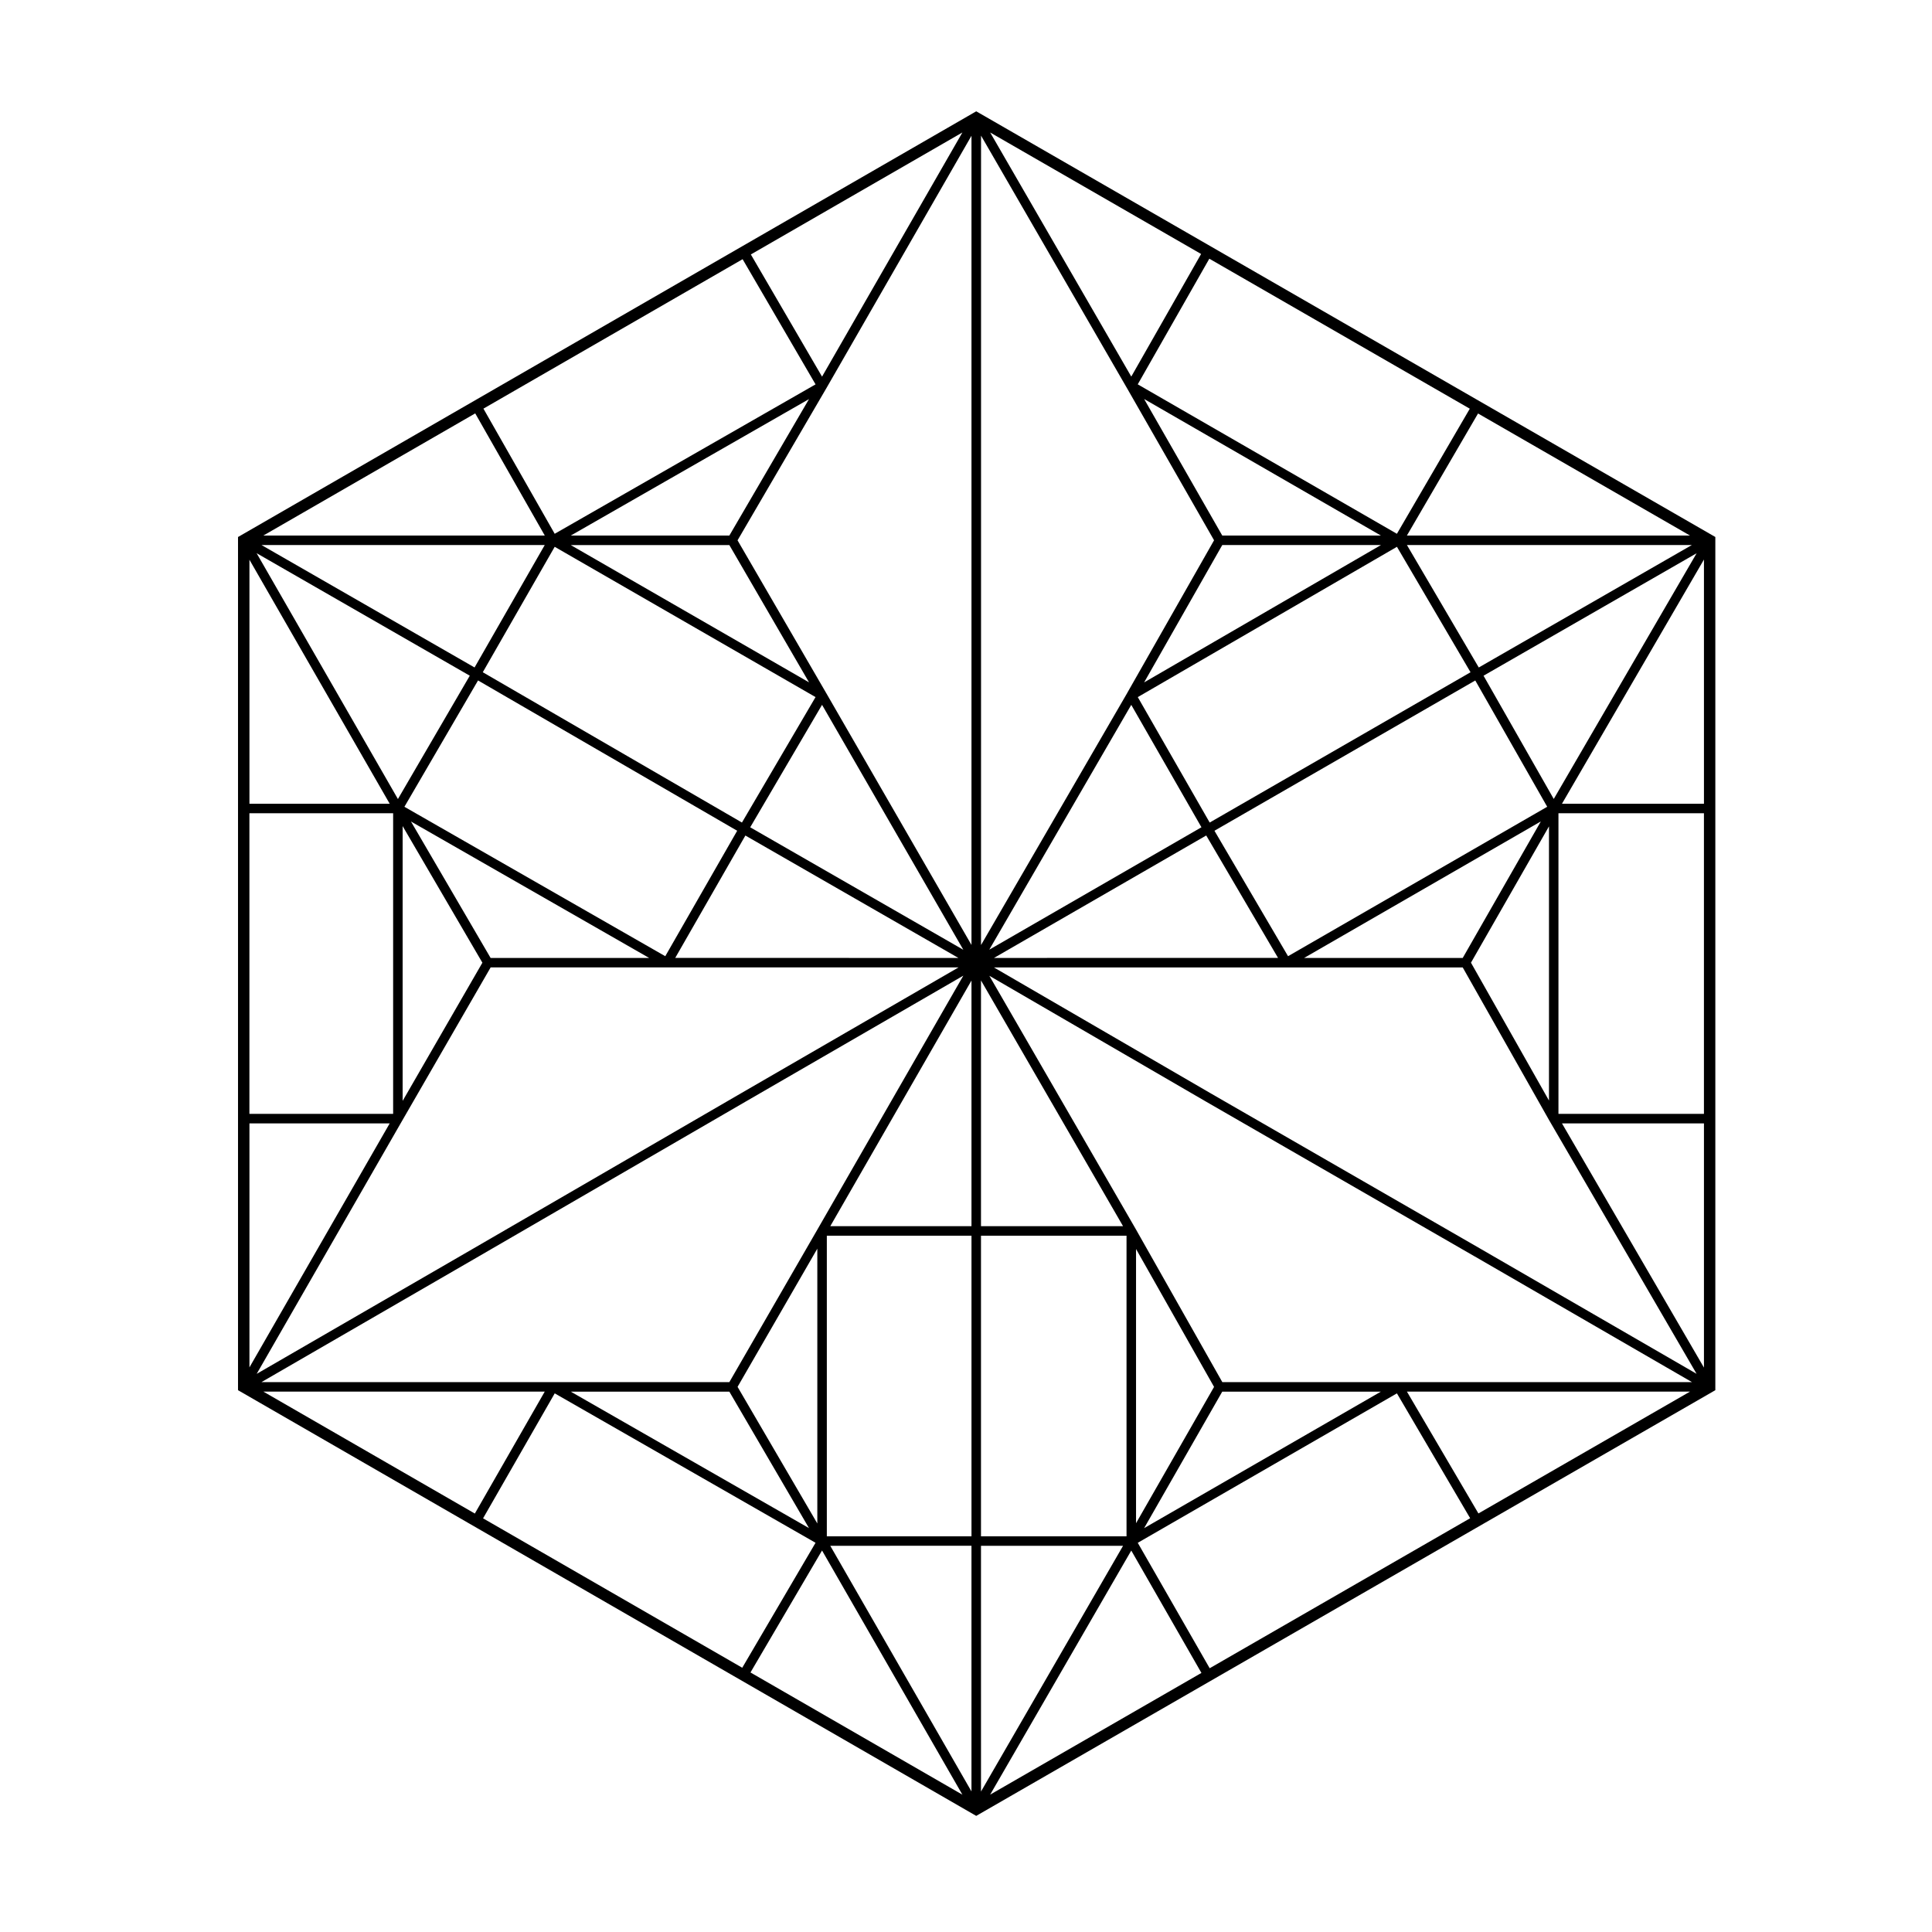 <?xml version="1.0" encoding="UTF-8"?>
<!-- Uploaded to: SVG Repo, www.svgrepo.com, Generator: SVG Repo Mixer Tools -->
<svg fill="#000000" width="800px" height="800px" version="1.1" viewBox="144 144 512 512" xmlns="http://www.w3.org/2000/svg">
 <path d="m402.71 173.5-194.88 112.38-0.754 0.434v226.1l194.88 112.38 0.75 0.434 195.12-112.38 0.754-0.438v-226.1l-195.12-112.38zm62.289 412.36-0.422 0.242-19.059-33.242 68.68-39.605 19.41 33.09zm-192.98-39.488 18.988-33.117 69.121 39.598-19.426 33.117zm170.7-299.41s0.004 0 0.004 0.004l23.016 40.215-23.023 40.473v0.012l-38.734 66.781 0.004-66.172v-148.33zm91.102 152.16 20.676-36.125v72.664zm-70.332 36.75 71.324 41.098h0.012l57.57 33.309-77.734-0.004h-46.734l-23.016-40.688c0-0.004-0.004-0.004-0.004-0.004v-0.004l-38.723-66.988zm-192.63 41.09 70.852-41.09 57.582-33.312-38.523 67.016v0.004l-23.488 40.699h-124zm193.72-114.98-19.055-33.242 68.68-39.832 19.504 33.246zm-20.785-31.188 18.602 32.441-56.23 32.441zm-106.51-42.348 21.121 36.387-63.152-36.387zm22.844 40.289-19.504 33.246-68.68-39.832 19.055-33.242zm1.723 2.051 37.438 64.914-56.477-32.457zm39.602 138.17h-37.422l37.422-65.105zm2.519 2.519h38.57v79.664h-38.57zm41.09 3.523 20.676 36.543-20.676 36.125zm-41.09-6.043v-65.133l37.648 65.129h-37.648zm-2.519-222.62v148.09l-38.508-66.77s-0.004 0-0.004-0.004l-23.484-40.457 23.484-40.223s0.004 0 0.004-0.004l38.508-66.992zm-64.168 39.594h-42.02l63.129-36.164zm-67.52 34.957-56.453-32.441h75.047zm0.922 3.441 68.676 39.832-19.059 33.246-69.129-39.598zm3.332 73.543-21.109-36.164 63.129 36.164zm-2.18 1.258-21.137 36.621v-72.824zm69.695-33.703 56.453 32.441-75.047-0.004zm19.066 109.49v72.824l-21.137-36.207zm-23.316 37.887 21.109 36.164-63.129-36.164zm25.836-41.328h38.336v79.664h-38.336zm78.504 82.18-37.648 65.121-0.004-65.121zm26.285-40.852h42.031l-62.734 36.172zm-4.246-147.39 19.035 32.449-75.281 0.004zm67.977 32.453h-42.031l62.734-36.18zm-46.293-0.461-19.504-33.246 69.121-39.824 19.062 33.469zm50.543-76.512-19.035-32.449h75.496zm-88.684 3.953 20.711-36.406h42.059zm-85.355-81.031-18.867-32.379 56.062-32.328zm-1.719 2.051-69.129 39.594-18.887-33.164 68.684-39.605zm-71.758 40.059h-74.574l56.141-32.371zm-19.875 37.145-19.043 32.684-37.449-65.152zm-20.312 116.12h-38.09v-79.668h38.09zm2.348 1.887c0.004 0 0.004 0 0 0l23.492-40.703h124l-57.574 33.316-70.844 41.09-57.582 33.312zm37.828 71.719-18.523 32.312-56.039-32.312zm73.488 42.102 37.195 64.711-56.16-32.387zm39.602-1.25v65.105l-37.422-65.102zm4.953 65.949 37.395-64.684 18.594 32.434-0.551 0.312zm110.45-106.8h75.008l-56.062 32.285zm19.223-38.012c-0.008 0-0.008 0 0 0l-71.32-41.09-57.359-33.312h124.24l23.016 40.691c0.004 0 0.004 0 0.012 0.012l38.949 66.992zm20.93-115.26h38.555v79.668h-38.555zm-19.852-36.453 56.473-32.457-37.867 65.121zm-20.309-37.148 18.852-32.344 56.16 32.344zm-48.934 0-20.703-36.18 62.734 36.18zm-61.504-106.81 55.898 32.195-18.504 32.492zm-159.13 177.89h-37.172v-64.668zm0 84.703-37.172 64.668v-64.668zm310.66 0h37.629v64.723zm0-84.703 37.629-64.723v64.723zm-43.742-71.543-68.68-39.605 18.969-33.297 69.027 39.754z"/>
</svg>
